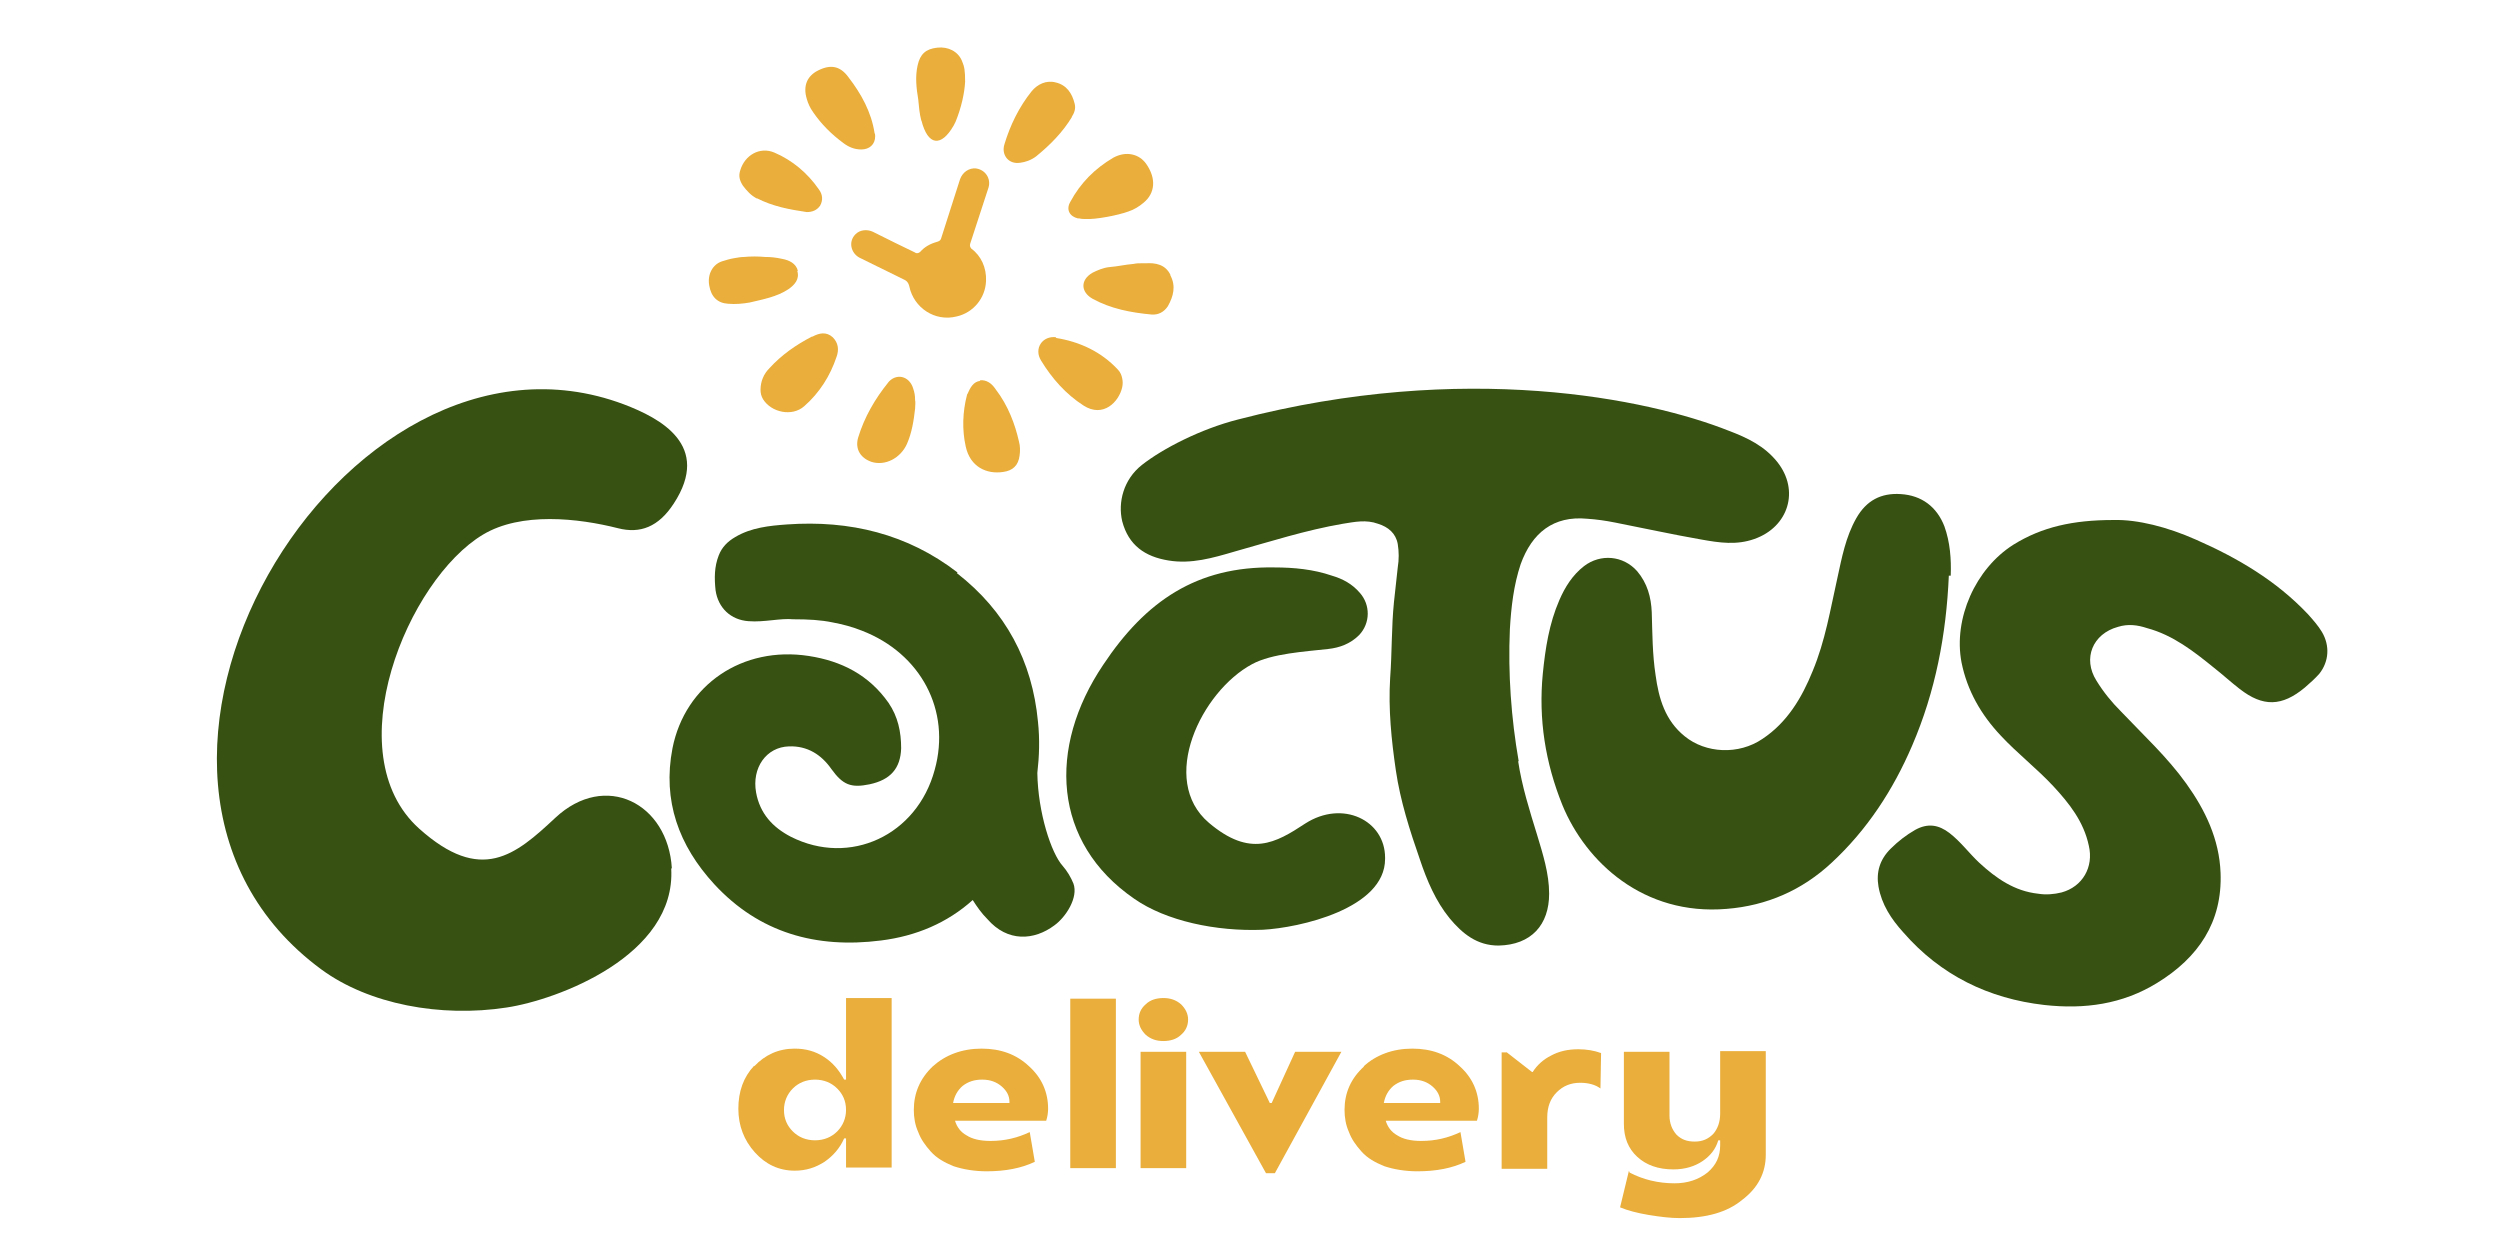 <svg version="1.1" viewBox="0 0 1024 512" xmlns="http://www.w3.org/2000/svg">
  <defs></defs>
  <path style="fill: rgb(233, 174, 59);" d="M 308.918 436.77 C 313.329 432.108 318.777 429.518 325.522 429.518 C 329.934 429.518 333.825 430.554 337.457 432.885 C 341.09 435.216 343.685 438.324 345.76 442.209 L 346.538 442.209 L 346.538 408.798 L 365.219 408.798 L 365.219 478.21 L 346.538 478.21 L 346.538 466.296 L 345.76 466.296 C 343.943 470.44 341.09 473.548 337.717 475.88 C 334.084 478.21 330.193 479.505 325.522 479.505 C 319.036 479.505 313.588 476.915 309.177 471.994 C 304.767 467.073 302.431 461.116 302.431 454.124 C 302.431 447.13 304.507 441.173 308.918 436.511 L 308.918 436.77 Z M 324.744 463.447 C 327.079 465.778 330.193 467.073 333.825 467.073 C 337.457 467.073 340.57 465.778 342.906 463.447 C 345.241 461.116 346.538 458.008 346.538 454.641 C 346.538 451.016 345.241 448.166 342.906 445.836 C 340.57 443.504 337.457 442.209 333.825 442.209 C 330.193 442.209 327.079 443.504 324.744 445.836 C 322.409 448.166 321.112 451.274 321.112 454.641 C 321.112 458.267 322.409 461.116 324.744 463.447 Z"></path>
  <path style="fill: rgb(233, 174, 59);" d="M 382.082 436.77 C 387.271 432.108 394.017 429.518 402.06 429.518 C 409.844 429.518 416.33 431.849 421.519 436.77 C 426.708 441.432 429.302 447.389 429.302 454.124 C 429.302 455.677 429.043 457.491 428.525 459.044 L 391.163 459.044 C 391.942 461.634 393.499 463.706 395.833 465.001 C 398.169 466.555 401.542 467.332 405.692 467.332 C 411.66 467.332 416.849 466.037 421.779 463.706 L 423.854 475.88 C 418.406 478.469 411.92 479.764 404.136 479.764 C 399.206 479.764 394.536 478.987 390.644 477.692 C 386.753 476.138 383.64 474.325 381.304 471.735 C 378.969 469.145 377.153 466.555 376.115 463.706 C 374.818 460.858 374.299 457.749 374.299 454.641 C 374.299 447.649 376.894 441.691 382.082 436.77 Z M 413.476 451.792 C 413.476 451.792 413.476 451.533 413.476 451.274 C 413.476 448.943 412.438 446.871 410.362 445.058 C 408.287 443.245 405.692 442.209 402.319 442.209 C 399.206 442.209 396.612 442.986 394.277 444.799 C 392.201 446.612 390.904 448.943 390.385 451.792 L 413.217 451.792 L 413.476 451.792 Z"></path>
  <path style="fill: rgb(233, 174, 59);" d="M 438.384 478.469 L 438.384 409.058 L 457.063 409.058 L 457.063 478.469"></path>
  <path style="fill: rgb(233, 174, 59);" d="M 469.258 411.388 C 471.074 409.575 473.668 408.798 476.523 408.798 C 479.376 408.798 481.712 409.575 483.787 411.388 C 485.603 413.201 486.641 415.273 486.641 417.605 C 486.641 420.194 485.603 422.266 483.787 423.82 C 481.97 425.633 479.376 426.41 476.523 426.41 C 473.668 426.41 471.333 425.633 469.258 423.82 C 467.441 422.007 466.404 419.935 466.404 417.605 C 466.404 415.014 467.441 412.942 469.258 411.388 Z M 485.862 430.814 L 485.862 478.469 L 467.182 478.469 L 467.182 430.814 L 485.862 430.814 Z"></path>
  <path style="fill: rgb(233, 174, 59);" d="M 491.051 430.813 L 509.992 430.813 L 520.11 451.791 L 520.888 451.791 L 530.487 430.813 L 549.428 430.813 L 522.185 480.541 L 518.553 480.541"></path>
  <path style="fill: rgb(233, 174, 59);" d="M 558.508 436.77 C 563.697 432.108 570.443 429.518 578.485 429.518 C 586.27 429.518 592.756 431.849 597.945 436.77 C 603.134 441.432 605.728 447.389 605.728 454.124 C 605.728 455.677 605.468 457.491 604.95 459.044 L 567.589 459.044 C 568.368 461.634 569.924 463.706 572.259 465.001 C 574.594 466.555 577.967 467.332 582.118 467.332 C 588.086 467.332 593.275 466.037 598.204 463.706 L 600.279 475.88 C 594.832 478.469 588.345 479.764 580.561 479.764 C 575.632 479.764 570.962 478.987 567.07 477.692 C 563.179 476.138 560.065 474.325 557.73 471.735 C 555.395 469.145 553.578 466.555 552.541 463.706 C 551.244 460.858 550.725 457.749 550.725 454.641 C 550.725 447.649 553.32 441.691 558.767 436.77 L 558.508 436.77 Z M 589.902 451.792 C 589.902 451.792 589.902 451.533 589.902 451.274 C 589.902 448.943 588.864 446.871 586.788 445.058 C 584.713 443.245 582.118 442.209 578.745 442.209 C 575.632 442.209 573.038 442.986 570.702 444.799 C 568.626 446.612 567.329 448.943 566.81 451.792 L 589.642 451.792 L 589.902 451.792 Z"></path>
  <path style="fill: rgb(233, 174, 59);" d="M 616.884 430.814 L 627.522 439.102 L 627.781 439.102 C 629.598 436.252 632.192 433.921 635.305 432.367 C 638.678 430.554 642.31 429.777 646.462 429.777 C 649.835 429.777 652.948 430.295 655.802 431.331 L 655.542 445.836 C 653.466 444.282 650.613 443.504 647.24 443.504 C 643.349 443.504 640.235 444.799 637.64 447.389 C 635.045 449.979 633.748 453.346 633.748 457.749 L 633.748 478.728 L 615.068 478.728 L 615.068 431.073 L 617.144 431.073 L 616.884 430.814 Z"></path>
  <path style="fill: rgb(233, 174, 59);" d="M 667.477 480.282 C 672.926 483.131 679.152 484.685 685.898 484.685 C 691.347 484.685 695.757 483.131 699.389 480.282 C 703.022 477.174 704.579 473.548 704.579 469.145 L 704.579 467.073 L 703.8 467.073 C 702.762 470.699 700.427 473.548 697.314 475.62 C 694.2 477.692 690.308 478.987 685.379 478.987 C 679.152 478.987 674.223 477.174 670.59 473.807 C 666.958 470.44 665.142 466.037 665.142 460.339 L 665.142 430.814 L 683.822 430.814 L 683.822 456.972 C 683.822 460.08 684.861 462.67 686.676 464.742 C 688.752 466.814 691.087 467.592 694.2 467.592 C 697.314 467.592 699.649 466.555 701.724 464.483 C 703.54 462.411 704.579 459.562 704.579 456.195 L 704.579 430.554 L 723.259 430.554 L 723.259 473.03 C 723.259 480.282 720.145 486.498 713.659 491.419 C 707.432 496.599 698.87 498.93 687.974 498.93 C 684.341 498.93 679.931 498.412 675.26 497.635 C 670.59 496.858 666.698 495.822 663.585 494.527 L 667.217 479.505 L 667.477 480.282 Z"></path>
  <path style="fill: rgb(54, 81, 18);" d="M 622.073 311.932 C 618.96 294.062 617.663 275.932 618.441 257.802 C 618.96 248.737 619.998 239.672 622.852 231.125 C 627.522 218.175 636.343 211.182 650.094 212.477 C 653.986 212.736 657.618 213.254 661.51 214.031 C 673.444 216.362 685.119 218.952 697.054 221.024 C 704.319 222.319 711.324 223.354 718.588 220.765 C 732.599 215.844 737.269 200.822 727.929 189.167 C 722.74 182.692 715.735 179.325 708.211 176.476 C 675.001 163.267 599.761 147.727 507.137 171.814 C 491.83 175.699 476.263 183.728 467.701 190.462 C 460.177 196.419 457.842 205.743 459.658 213.512 C 462.252 223.354 468.998 228.017 478.597 229.571 C 487.938 231.125 496.76 228.534 505.58 225.945 C 520.369 221.8 534.899 217.139 549.947 214.549 C 554.876 213.772 559.546 212.736 564.476 214.549 C 568.626 215.844 571.741 218.433 572.519 222.837 C 573.038 225.945 573.038 229.312 572.519 232.42 C 571.999 237.082 571.481 242.003 570.962 246.664 C 569.924 257.025 570.183 267.385 569.405 277.745 C 568.626 290.436 569.924 303.126 571.741 315.559 C 573.556 327.991 577.448 340.163 581.6 352.077 C 584.453 360.625 588.086 369.172 593.793 376.165 C 598.982 382.381 604.95 387.302 613.771 387.302 C 627.262 387.042 634.527 378.754 634.527 366.064 C 634.527 357.776 631.932 349.746 629.598 341.976 C 626.484 331.875 623.371 322.033 621.814 311.673 L 622.073 311.932 Z"></path>
  <path style="fill: rgb(54, 81, 18);" d="M 951.056 258.838 C 949.499 256.248 947.423 253.917 945.347 251.586 C 932.375 237.859 916.548 228.534 899.425 221.024 C 887.75 215.844 875.555 212.736 865.696 212.995 C 849.092 212.995 836.379 215.844 824.704 223.096 C 809.137 232.938 800.055 253.398 803.428 271.27 C 805.764 282.925 811.472 292.767 819.515 301.314 C 826.26 308.565 834.303 314.781 841.049 322.033 C 847.535 329.027 853.502 336.537 855.578 346.379 C 857.654 355.185 852.984 363.214 844.422 365.545 C 841.309 366.322 837.936 366.581 834.822 366.064 C 825.222 365.027 817.698 359.847 810.693 353.372 C 806.542 349.488 803.17 344.825 798.499 341.2 C 794.088 337.833 789.678 337.055 784.489 339.904 C 780.857 341.976 777.484 344.567 774.37 347.675 C 769.959 352.077 768.403 357.258 769.441 363.214 C 770.738 370.466 774.63 376.423 779.56 381.862 C 794.867 399.475 814.585 409.058 837.417 411.647 C 853.762 413.46 869.329 411.388 883.598 402.583 C 900.463 392.222 910.322 377.719 909.544 357.517 C 909.025 343.789 903.316 331.875 895.533 320.998 C 887.75 310.119 877.891 301.055 868.81 291.472 C 864.918 287.587 861.545 283.442 858.691 278.781 C 852.984 269.716 857.135 259.615 867.513 256.765 C 871.663 255.471 875.555 255.989 879.448 257.284 C 890.084 260.132 898.646 266.866 906.949 273.6 C 910.581 276.45 913.954 279.558 917.327 282.148 C 926.926 289.659 934.71 289.4 944.05 281.629 C 946.126 279.817 948.201 278.004 950.017 275.932 C 953.909 271.011 954.428 264.536 951.056 258.838 Z"></path>
  <path style="fill: rgb(54, 81, 18);" d="M 799.018 235.787 C 799.278 229.053 798.758 222.06 796.424 215.585 C 793.31 207.556 787.083 202.894 778.521 202.376 C 770.478 201.857 764.511 204.966 760.36 212.218 C 755.949 219.988 754.393 228.534 752.577 236.822 C 749.723 249.514 747.647 262.464 742.458 274.895 C 738.048 285.774 732.08 295.875 721.961 302.609 C 712.102 309.343 698.611 308.565 690.049 301.572 C 682.006 295.097 679.412 286.033 678.115 276.45 C 676.817 267.903 676.817 259.356 676.558 250.809 C 676.299 244.593 674.742 238.895 670.59 233.974 C 664.883 227.499 655.542 226.721 648.796 231.901 C 644.127 235.528 641.013 240.449 638.678 245.888 C 634.527 255.471 632.971 265.572 631.932 275.932 C 630.116 294.58 632.971 312.451 639.976 329.803 C 649.575 353.113 673.185 375.128 707.173 372.28 C 723.777 370.985 738.306 364.51 750.241 353.372 C 764.771 339.904 775.408 323.587 783.192 305.458 C 792.791 283.183 797.202 259.874 798.239 235.787 L 799.018 235.787 Z"></path>
  <path style="fill: rgb(54, 81, 18);" d="M 275.19 355.704 C 273.633 329.027 247.947 315.818 227.45 334.983 C 211.105 350.264 197.096 362.178 171.669 339.387 C 137.421 308.565 166.999 237.341 197.873 218.952 C 213.441 209.628 236.791 212.218 253.136 216.362 C 262.217 218.693 269.741 215.844 275.968 206.261 C 291.535 182.433 270.519 171.296 255.471 165.598 C 140.016 122.345 23.783 317.89 131.714 397.143 C 151.173 411.388 180.491 416.827 207.473 412.684 C 228.229 409.575 277.006 391.445 274.93 355.704 L 275.19 355.704 Z"></path>
  <path style="fill: rgb(54, 81, 18);" d="M 567.329 351.301 C 567.329 336.02 549.947 327.473 534.639 337.315 C 522.445 345.343 512.066 351.301 495.202 337.055 C 474.447 319.444 492.089 283.183 512.845 272.047 C 520.888 267.644 534.899 266.866 543.979 265.831 C 548.649 265.312 553.06 263.759 556.693 260.132 C 561.362 255.211 561.362 247.701 556.951 242.78 C 553.838 239.154 549.947 237.082 545.536 235.787 C 538.012 233.197 529.969 232.42 521.926 232.42 C 490.273 231.901 469.258 246.147 451.875 272.306 C 429.043 306.235 431.119 345.084 464.588 368.135 C 477.56 377.2 498.057 381.603 517.256 380.827 C 532.044 380.049 567.329 372.28 567.329 351.818 L 567.329 351.301 Z"></path>
  <path style="fill: rgb(233, 174, 59);" d="M 326.82 110.949 C 326.041 107.841 323.188 106.546 320.334 106.028 C 317.999 105.51 315.923 105.252 313.329 105.252 C 310.474 104.992 307.621 104.992 304.767 105.252 C 303.47 105.252 302.172 105.51 300.615 105.769 C 299.059 106.028 297.242 106.546 295.686 107.064 C 291.795 108.359 289.719 112.503 290.497 116.907 C 291.275 121.568 293.869 124.158 298.281 124.417 C 301.134 124.676 304.248 124.417 307.101 123.899 C 312.55 122.604 318.258 121.568 322.928 118.46 C 325.522 116.647 327.598 114.316 326.561 110.949 L 326.82 110.949 Z"></path>
  <path style="fill: rgb(233, 174, 59);" d="M 401.542 156.015 C 398.687 156.274 397.39 158.864 396.353 161.195 C 396.353 161.454 396.093 161.454 396.093 161.713 C 394.277 168.706 394.017 175.958 395.574 182.951 C 397.39 191.239 404.136 194.347 410.881 193.311 C 414.773 192.793 417.108 190.721 417.627 186.577 C 417.887 184.764 417.887 182.692 417.368 180.879 C 415.811 173.886 412.957 166.116 407.768 159.382 C 406.212 157.051 404.136 155.497 401.282 155.756 L 401.542 156.015 Z"></path>
  <path style="fill: rgb(233, 174, 59);" d="M 432.675 138.144 C 426.967 137.367 423.335 142.806 426.449 147.727 C 430.859 154.979 436.567 161.454 443.831 166.116 C 451.875 171.296 458.361 164.562 459.658 158.605 C 459.918 157.31 459.918 156.274 459.658 154.979 C 459.399 153.684 458.879 152.389 457.842 151.353 C 451.096 144.101 442.275 139.957 432.416 138.403 L 432.675 138.144 Z"></path>
  <path style="fill: rgb(233, 174, 59);" d="M 332.528 137.885 C 326.041 141.252 320.075 145.396 315.145 150.835 C 312.81 153.166 311.513 156.274 311.513 159.641 C 311.513 160.936 311.772 162.231 312.55 163.526 C 315.923 168.965 324.485 170.778 329.414 166.375 C 335.641 160.936 340.052 153.943 342.646 146.173 C 343.685 143.324 343.425 140.475 341.09 138.144 C 338.496 135.813 335.641 136.331 332.787 137.885 L 332.528 137.885 Z"></path>
  <path style="fill: rgb(233, 174, 59);" d="M 442.015 89.452 C 443.053 89.711 444.091 89.711 444.61 89.711 C 448.761 89.97 458.102 88.157 462.252 86.603 C 464.588 85.826 466.664 84.531 468.48 82.977 C 473.15 79.092 473.668 73.135 469.517 67.178 C 466.664 63.034 461.215 61.74 456.026 64.588 C 448.502 68.991 442.534 74.948 438.384 82.718 C 436.567 85.826 438.124 88.676 441.497 89.452 L 442.015 89.452 Z"></path>
  <path style="fill: rgb(233, 174, 59);" d="M 358.473 55.782 C 358.473 55.523 358.473 55.006 358.214 54.487 C 356.916 45.94 352.765 38.43 347.576 31.696 C 344.203 27.034 340.312 26.256 335.123 28.847 C 330.452 31.177 328.895 35.322 330.452 40.502 C 330.971 42.314 331.75 44.127 333.047 45.94 C 336.42 50.861 340.57 55.006 345.5 58.632 C 347.576 60.186 349.911 61.221 352.765 61.221 C 356.138 61.221 358.473 59.149 358.473 55.782 Z"></path>
  <path style="fill: rgb(233, 174, 59);" d="M 479.376 112.503 C 477.3 108.359 473.409 107.582 469.258 107.841 C 468.738 107.841 468.48 107.841 467.441 107.841 C 466.664 107.841 465.366 107.841 464.328 108.1 C 460.955 108.359 457.842 109.136 454.469 109.395 C 451.875 109.654 449.54 110.69 447.464 111.726 C 442.534 114.575 442.534 119.496 447.464 122.345 C 454.988 126.489 463.291 128.043 471.593 128.82 C 474.447 129.079 476.782 127.784 478.339 125.453 C 480.673 121.309 481.712 117.165 479.376 112.762 L 479.376 112.503 Z"></path>
  <path style="fill: rgb(233, 174, 59);" d="M 438.902 48.012 C 439.94 46.458 440.718 44.645 440.2 42.573 C 439.161 38.17 436.827 34.803 432.416 33.768 C 428.525 32.731 424.892 34.544 422.557 37.393 C 417.368 43.868 413.735 51.379 411.401 59.149 C 410.104 63.293 412.957 67.437 417.887 66.66 C 419.963 66.401 422.297 65.624 424.373 64.07 C 430.081 59.408 435.269 54.228 439.161 47.753 L 438.902 48.012 Z"></path>
  <path style="fill: rgb(233, 174, 59);" d="M 377.412 49.307 C 380.007 59.667 385.455 60.445 390.644 51.379 C 390.904 50.861 391.163 50.344 391.423 49.825 C 393.757 44.127 395.055 38.17 395.314 33.509 C 395.314 29.105 395.055 27.292 394.017 24.962 C 392.46 21.076 388.31 19.004 383.898 19.522 C 379.229 20.041 376.894 22.113 375.856 26.775 C 374.818 31.436 375.337 36.098 376.115 40.76 C 376.375 43.61 376.634 46.718 377.412 49.566 L 377.412 49.307 Z"></path>
  <path style="fill: rgb(233, 174, 59);" d="M 363.921 156.533 C 358.473 163.267 354.062 170.778 351.468 179.325 C 350.171 183.987 352.505 187.613 356.916 189.167 C 362.624 190.98 368.85 187.613 371.445 181.915 C 373.521 177.253 374.299 172.073 374.818 167.411 C 374.818 166.116 375.078 165.08 374.818 163.785 C 374.818 161.972 374.559 160.677 374.039 159.123 C 372.483 153.943 367.034 152.648 363.662 156.792 L 363.921 156.533 Z"></path>
  <path style="fill: rgb(233, 174, 59);" d="M 309.956 81.164 C 316.442 84.531 323.447 85.826 330.452 86.863 C 332.787 86.863 334.603 86.085 335.9 84.272 C 337.198 81.942 336.939 79.61 335.381 77.538 C 330.711 70.804 324.485 65.624 317.22 62.516 C 311.253 59.926 305.026 63.553 303.21 69.768 C 302.431 72.099 302.951 73.912 304.248 75.984 C 305.804 78.056 307.621 80.129 310.216 81.423 L 309.956 81.164 Z"></path>
  <path style="fill: rgb(233, 174, 59);" d="M 403.876 115.093 C 404.136 109.654 401.801 104.733 397.909 101.885 C 397.39 101.366 397.13 100.589 397.39 99.812 L 404.914 76.762 C 405.952 73.135 403.617 69.509 399.725 68.991 C 396.872 68.733 394.277 70.545 393.239 73.395 L 385.455 97.74 C 385.196 98.518 384.677 98.776 383.898 99.035 C 381.045 99.812 378.709 101.107 376.894 103.179 C 376.375 103.697 375.337 103.956 374.818 103.439 C 371.445 101.885 362.105 97.222 357.435 94.891 C 355.1 93.855 352.246 94.114 350.429 95.927 C 347.316 99.035 348.614 103.697 351.987 105.51 L 370.407 114.575 C 372.223 115.352 372.483 117.424 372.483 117.424 C 374.299 125.971 382.861 131.928 391.942 129.597 C 398.687 128.043 403.617 122.086 403.876 115.093 Z"></path>
  <path style="fill: rgb(54, 81, 18);" d="M 392.201 234.492 C 371.705 218.693 348.095 212.995 322.409 214.808 C 315.145 215.326 307.621 216.103 301.134 219.988 C 298.021 221.8 295.686 224.132 294.389 227.499 C 292.572 232.161 292.572 236.822 293.092 241.743 C 294.129 248.996 299.318 253.917 306.583 254.435 C 313.069 254.952 319.555 253.14 325.004 253.658 C 330.971 253.658 336.16 253.917 341.09 254.952 C 345.241 255.73 349.132 256.765 353.024 258.319 C 377.153 267.644 389.607 290.954 382.861 315.299 C 375.596 342.236 348.095 354.926 323.966 342.754 C 316.442 338.869 311.253 333.17 309.696 324.624 C 307.88 314.523 313.847 305.976 323.188 305.717 C 330.711 305.458 336.42 309.084 340.57 315.04 C 345.241 321.515 348.614 322.811 356.138 321.257 C 364.7 319.444 368.85 314.781 369.11 306.493 C 369.11 299.76 367.813 293.543 363.921 287.846 C 355.878 276.45 344.722 270.752 331.231 268.679 C 304.248 264.536 280.638 280.334 275.448 306.493 C 271.298 327.991 278.044 346.379 292.572 362.178 C 310.993 382.121 334.344 388.596 360.808 385.229 C 375.337 383.416 388.05 377.977 398.428 368.653 C 400.245 371.502 402.06 374.093 404.395 376.423 C 412.698 386.007 423.595 385.229 431.897 379.014 C 436.567 375.647 441.756 367.618 439.681 361.919 C 438.642 359.33 437.086 356.739 435.269 354.667 C 430.599 349.488 425.152 332.912 424.892 316.594 C 425.67 309.86 425.93 302.868 425.152 295.616 C 422.816 270.752 411.92 250.29 391.942 234.751 L 392.201 234.492 Z"></path>
</svg>